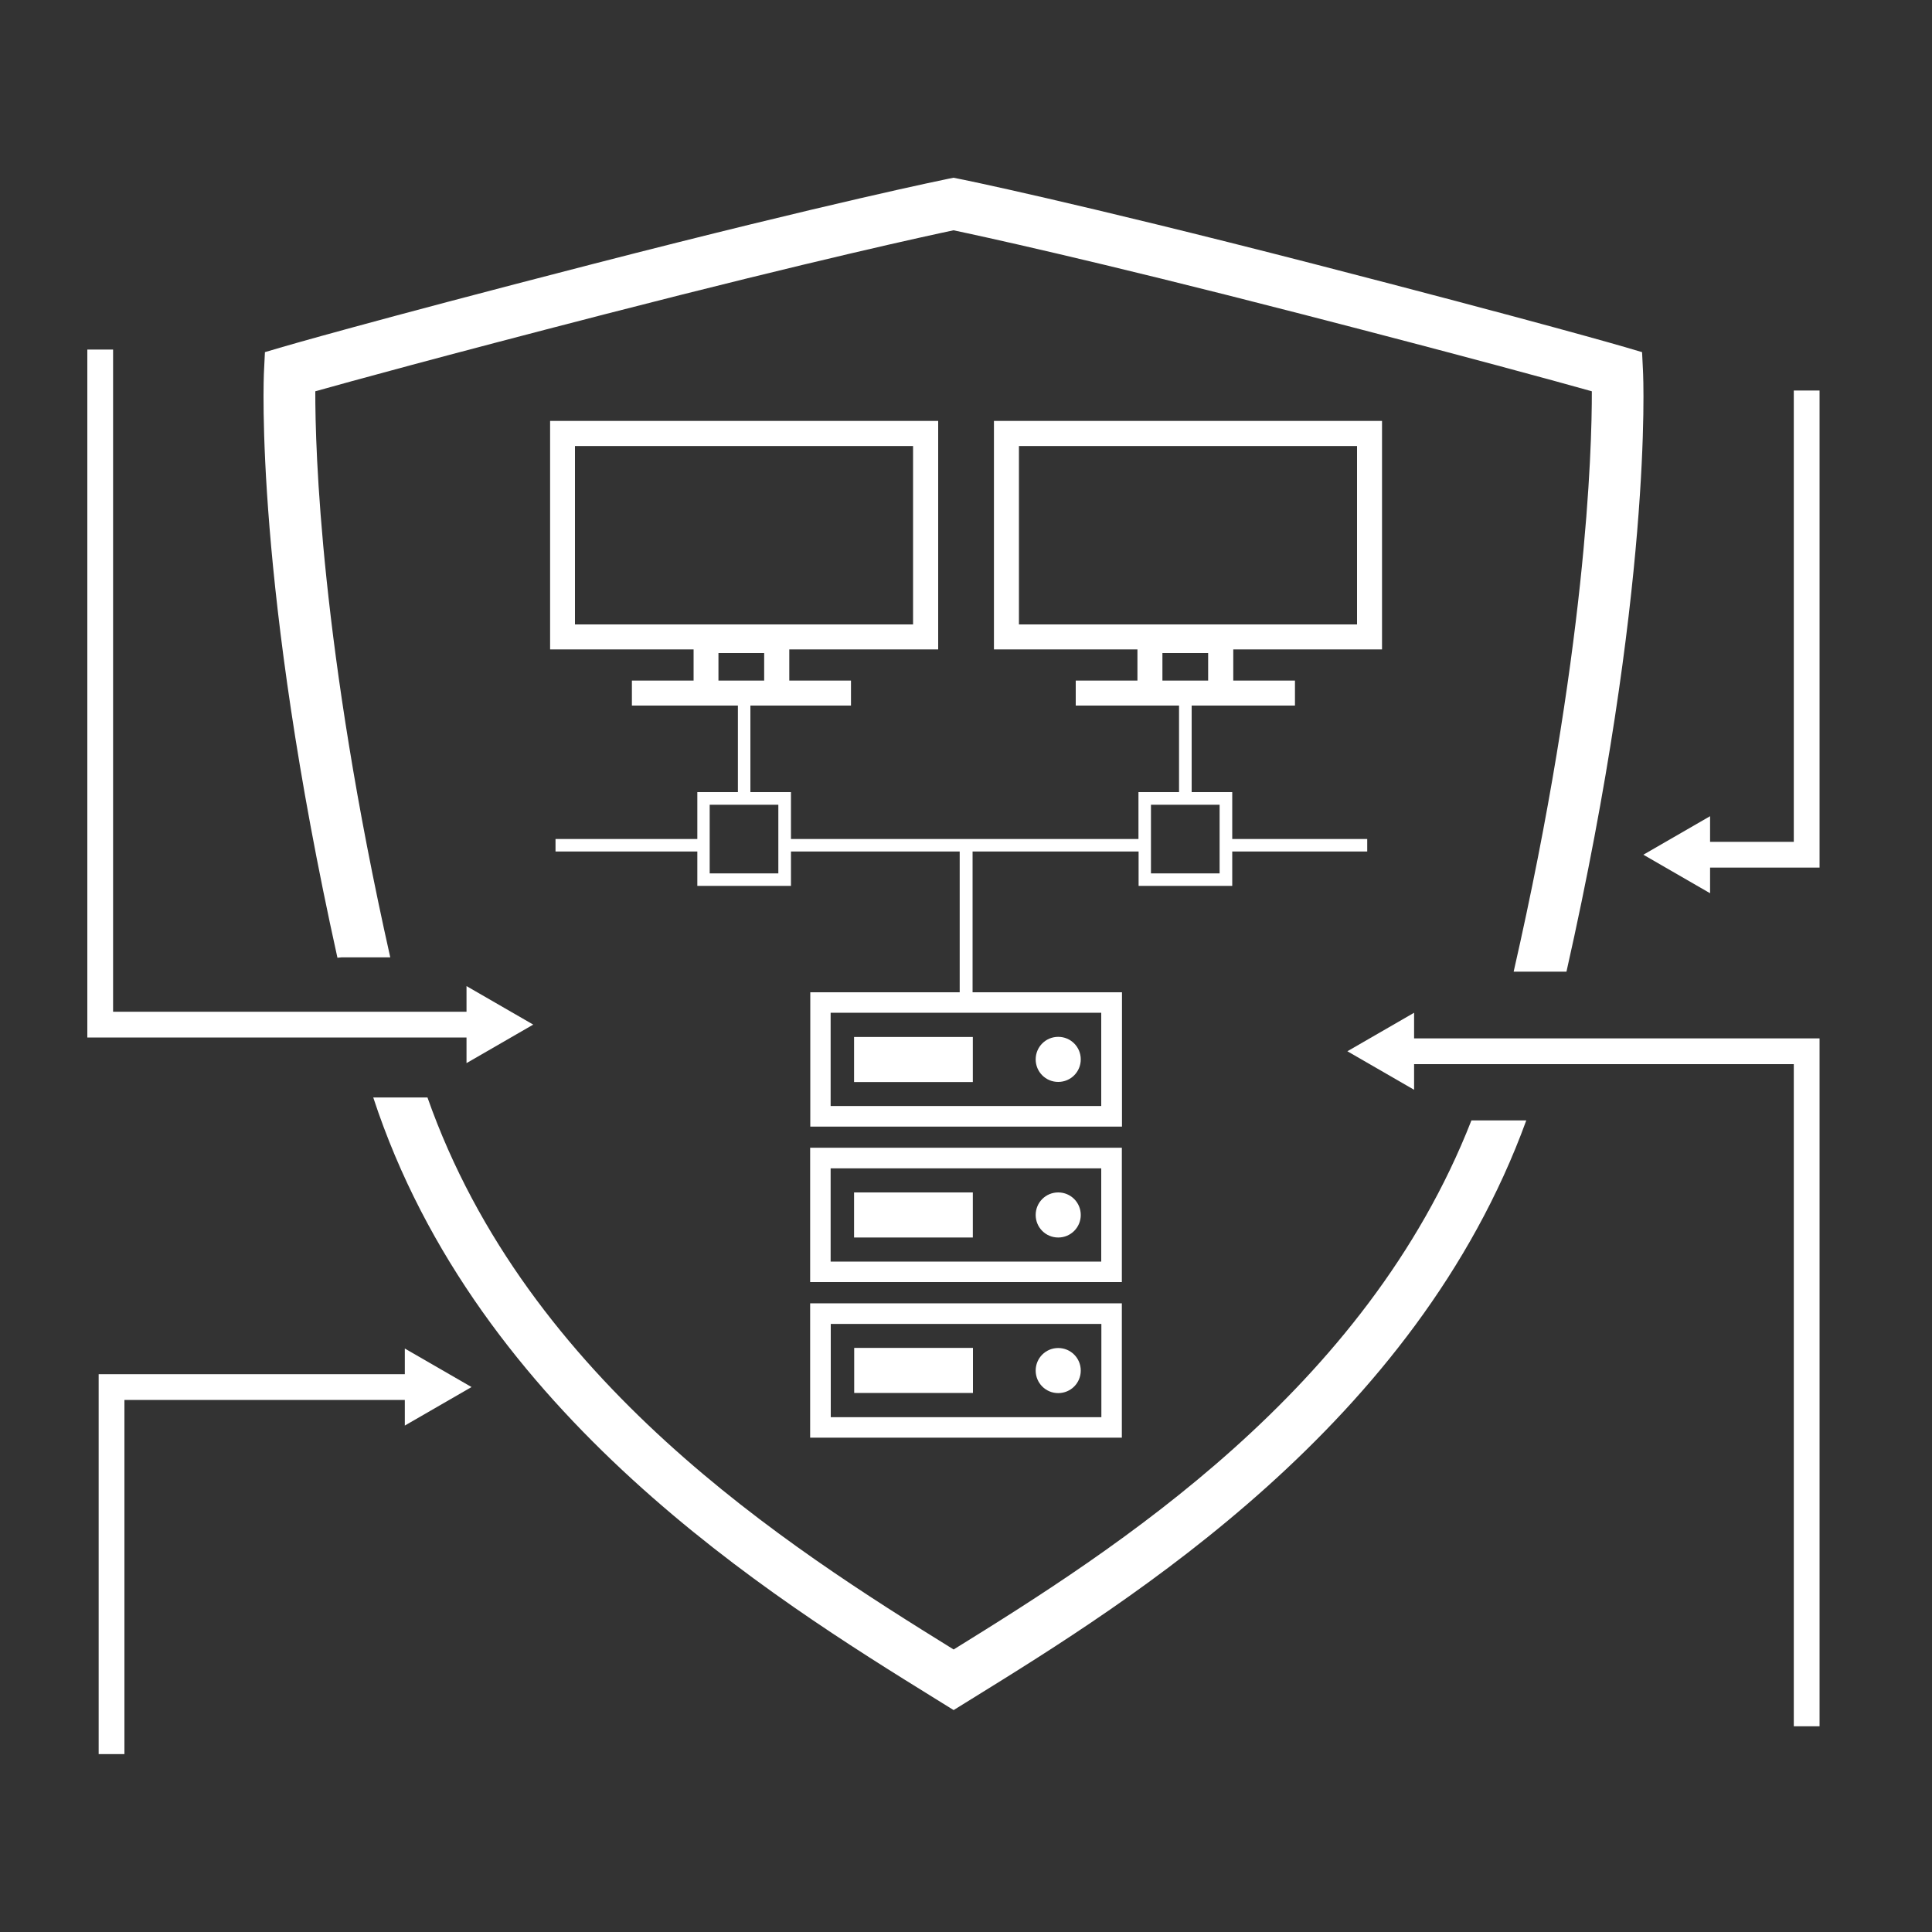 <?xml version="1.0" encoding="UTF-8"?>
<svg id="Ebene_1" data-name="Ebene 1" xmlns="http://www.w3.org/2000/svg" viewBox="0 0 150 150">
  <rect x="0" y="0" width="150" height="150" fill="#333333" stroke="none"/>
  <defs>
    <style>
      .cls-1 {
        fill: #ffffff;
      }
    </style>
  </defs>
  <path class="cls-1" d="M74.03,128.06c-12.85-7.96-33.08-20.8-40.84-42.85h-4.21c8.08,24.65,31,38.85,43.64,46.68l1.42.88,1.42-.88c12.34-7.63,34.46-21.34,43.04-44.9h-4.26c-8.2,20.97-27.69,33.33-40.19,41.07Z"/>
  <path class="cls-1" d="M26.5,74.33h3.8c-5.41-24.11-5.83-39.41-5.82-43.95,2.71-.76,9.57-2.65,22.55-6,16.35-4.21,25.11-6.1,27-6.5,1.9.4,10.65,2.28,27.01,6.5,12.98,3.35,19.84,5.24,22.55,6,.01,4.61-.43,20.31-6.07,45.06h4.1c6.68-29.65,5.98-45.96,5.94-46.68l-.07-1.42-1.36-.4c-.06-.02-6.47-1.89-24.09-6.44-18.67-4.81-27.52-6.61-27.61-6.62l-.4-.08-.4.08c-.09.02-8.94,1.81-27.61,6.62-17.62,4.54-24.02,6.42-24.09,6.44l-1.36.4-.07,1.42c-.04.71-.72,16.63,5.7,45.6.1,0,.19-.03.3-.03Z"/>
  <path class="cls-1" d="M75.53,80.51h-9.22v3.5h9.22v-3.5Z"/>
  <path class="cls-1" d="M82.16,84c.97,0,1.75-.78,1.75-1.75s-.78-1.75-1.75-1.75-1.75.78-1.75,1.75.78,1.75,1.75,1.75Z"/>
  <path class="cls-1" d="M75.53,92.58h-9.22v3.5h9.22v-3.5Z"/>
  <path class="cls-1" d="M82.16,96.08c.97,0,1.75-.78,1.75-1.75s-.78-1.75-1.75-1.75-1.75.78-1.75,1.75.78,1.75,1.75,1.75Z"/>
  <path class="cls-1" d="M87.1,89.11h-24.2v10.43h24.2v-10.43ZM85.5,97.95h-21.01v-7.24h21.01v7.24Z"/>
  <path class="cls-1" d="M66.32,108.15h9.22v-3.5h-9.22v3.5Z"/>
  <path class="cls-1" d="M82.16,104.66c-.97,0-1.75.78-1.75,1.75s.78,1.75,1.75,1.75,1.75-.78,1.75-1.75-.78-1.75-1.75-1.75Z"/>
  <path class="cls-1" d="M62.9,111.62h24.2v-10.43h-24.2v10.43ZM64.5,102.79h21.01v7.24h-21.01v-7.24Z"/>
  <polygon class="cls-1" points="109.79 78.63 104.61 81.62 109.79 84.61 109.79 82.62 139.27 82.62 139.27 134.03 141.27 134.03 141.27 80.62 109.79 80.62 109.79 78.63"/>
  <polygon class="cls-1" points="139.27 30.32 139.27 65.36 132.77 65.36 132.77 63.37 127.59 66.36 132.77 69.35 132.77 67.36 141.27 67.36 141.27 30.32 139.27 30.32"/>
  <polygon class="cls-1" points="31.43 106.69 7.66 106.69 7.66 136.19 9.66 136.19 9.66 108.69 31.43 108.69 31.43 110.68 36.61 107.69 31.43 104.7 31.43 106.69"/>
  <polygon class="cls-1" points="36.22 82.54 41.4 79.55 36.22 76.56 36.22 78.55 8.78 78.55 8.78 27.14 6.78 27.14 6.78 80.55 36.22 80.55 36.22 82.54"/>
  <path class="cls-1" d="M107.3,50.42v-17.74h-30.13v17.74h11.14v2.42h-4.79v1.94h8.02v6.72h-3.15v3.64h-26.98v-3.64h-3.15v-6.72h7.81v-1.94h-4.79v-2.42h11.56v-17.74h-30.13v17.74h11.14v2.42h-4.79v1.94h8.23v6.72h-3.15v3.64h-11.01v.97h11.01v2.67h7.27v-2.67h13.1v10.93h-11.6v10.43h24.2v-10.43h-11.6v-10.93h12.89v2.67h7.27v-2.67h10.48v-.97h-10.48v-3.64h-3.15v-6.72h8.02v-1.94h-4.79v-2.42h11.56ZM44.64,34.63h26.25v13.85h-26.25v-13.85ZM55.78,50.7h3.55v2.14h-3.55v-2.14ZM60.43,67.81h-5.33v-5.33h5.33v5.33ZM85.5,85.87h-21.01v-7.24h21.01v7.24ZM94.69,67.81h-5.33v-5.33h5.33v5.33ZM90.25,52.84v-2.14h3.55v2.14h-3.55ZM79.11,34.63h26.25v13.85h-26.25v-13.85Z"/>
</svg>